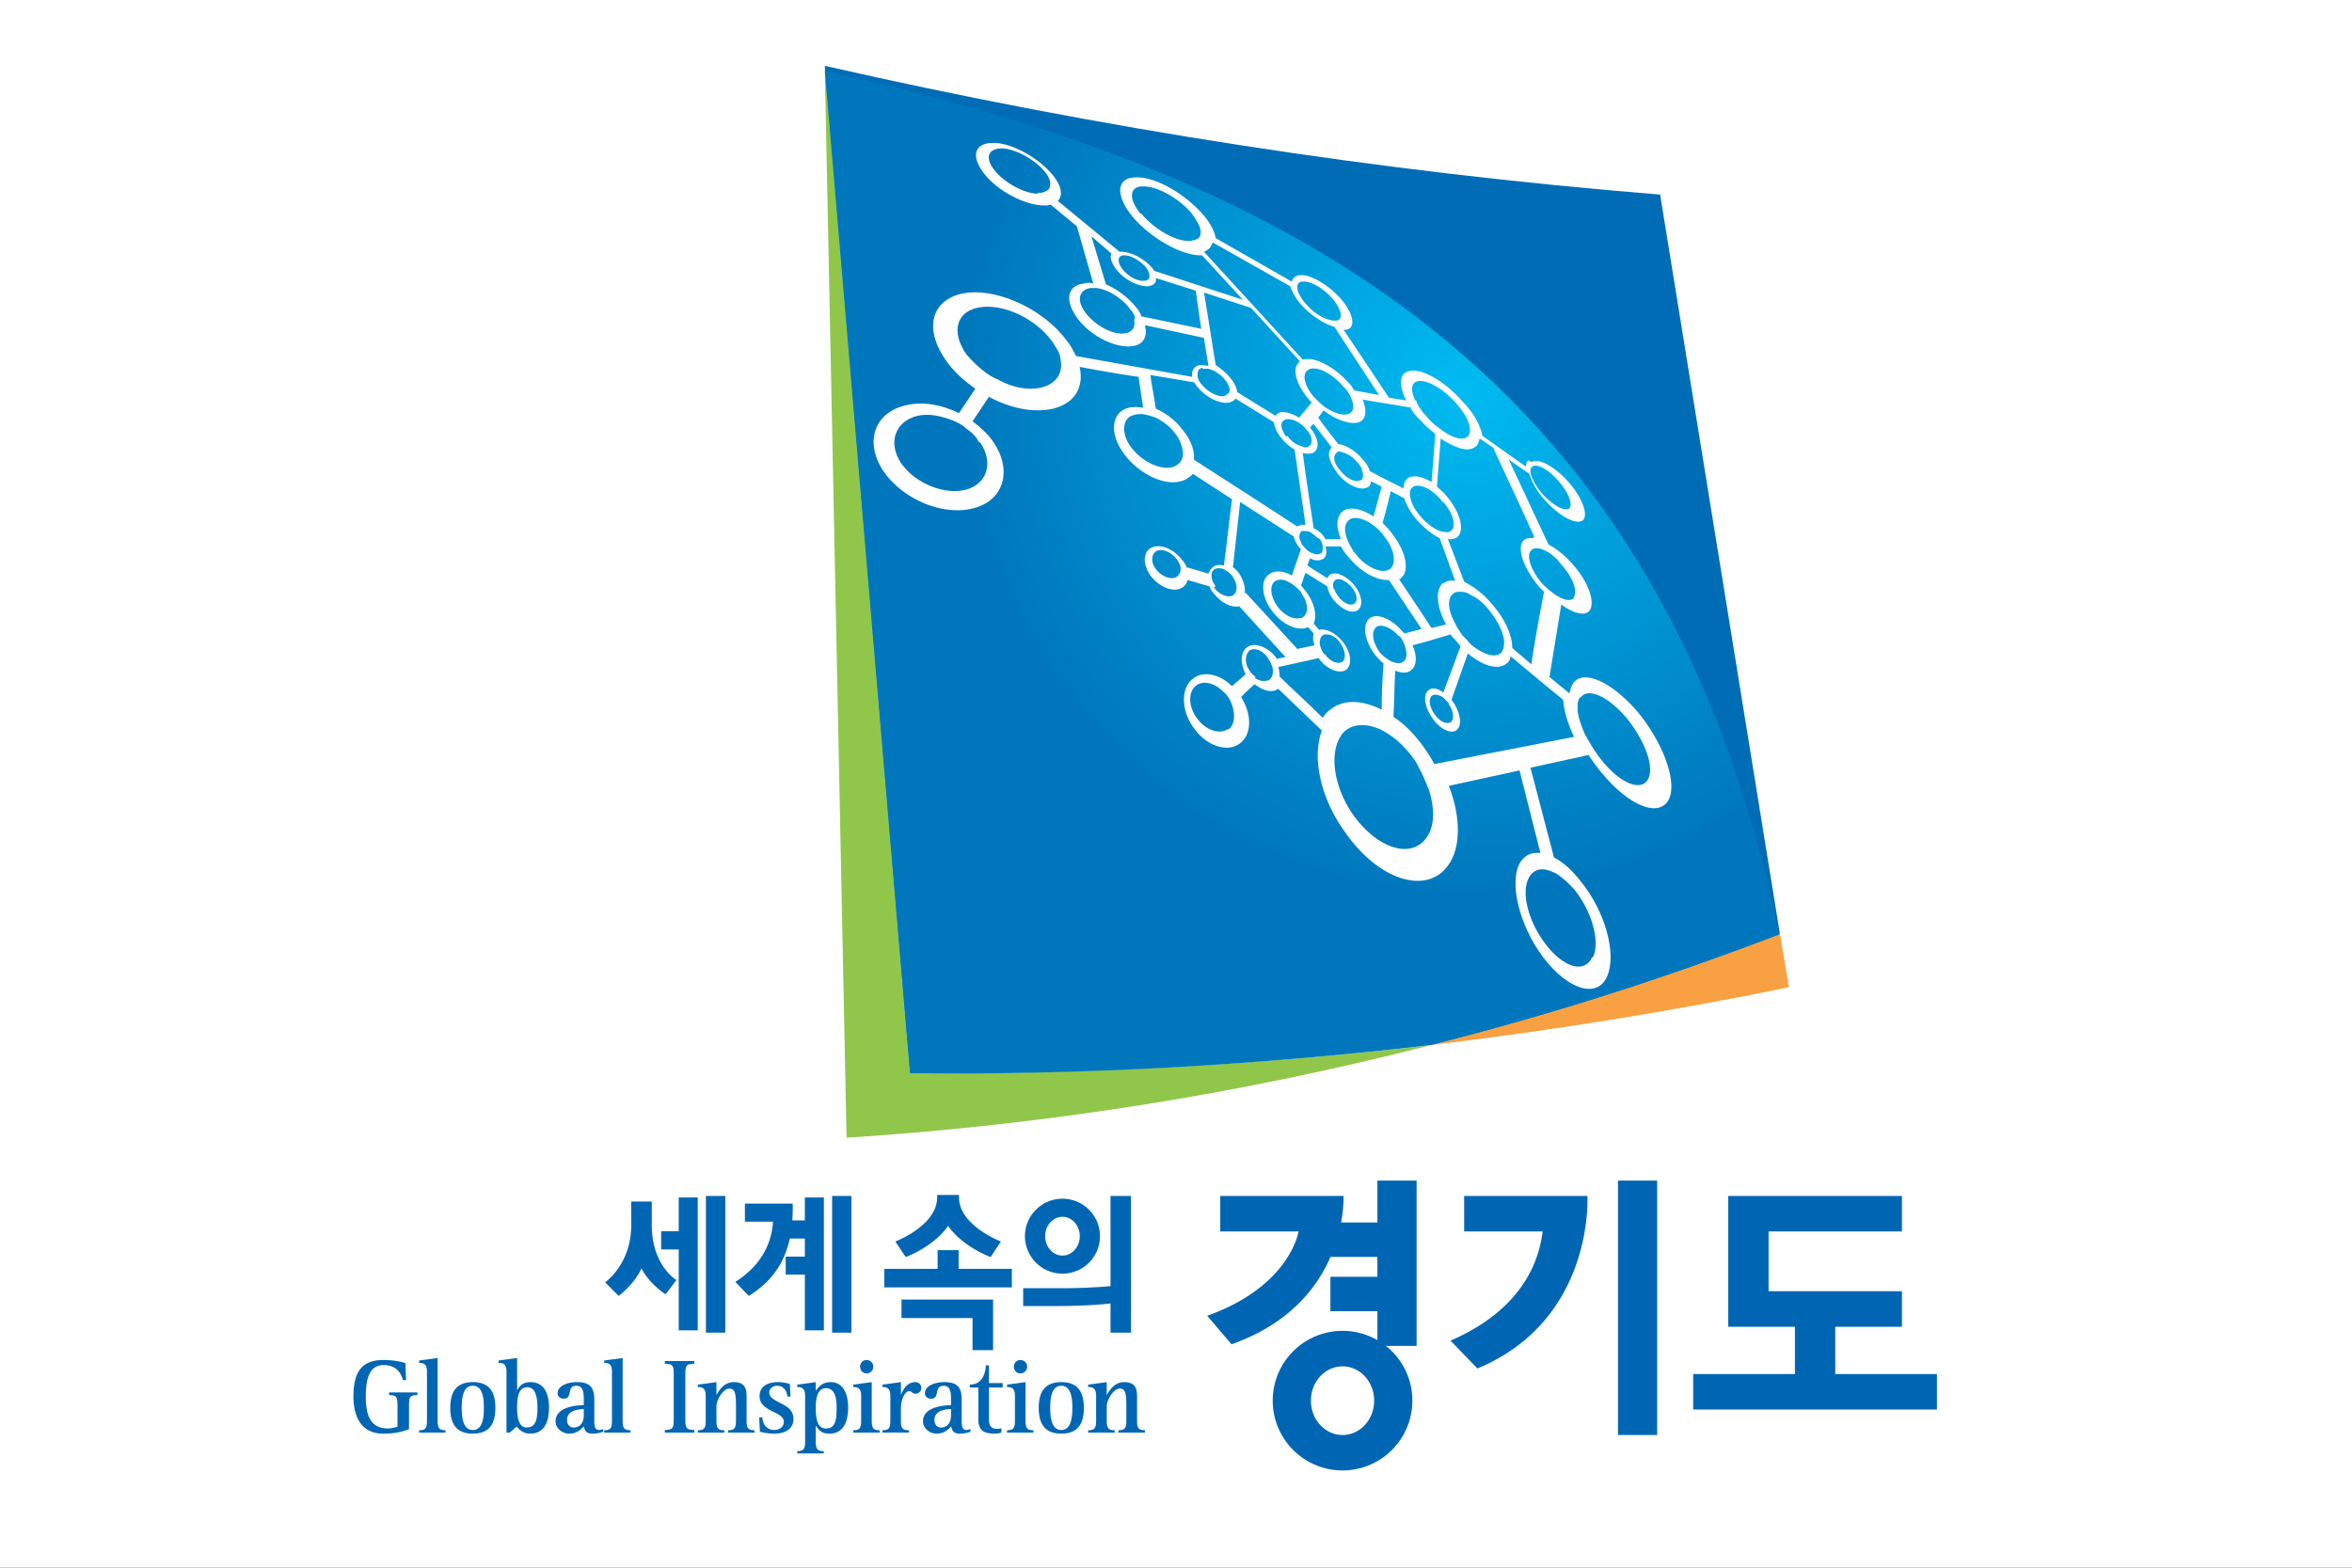 <svg xmlns="http://www.w3.org/2000/svg" xmlns:xlink="http://www.w3.org/1999/xlink" xml:space="preserve" width="5.982in" height="3.988in" style="clip-rule:evenodd;fill-rule:evenodd;image-rendering:optimizeQuality;shape-rendering:geometricPrecision;text-rendering:geometricPrecision" viewBox="0 0 5982.249 3988.13"><rect x="0" y="0" width="5982.249" height="3988.13" fill="#333333" stroke="none"/><defs><radialGradient xlink:href="#c" id="d" cx="3704.85" cy="3784.33" r="553.622" fx="3704.85" fy="3784.33" gradientUnits="userSpaceOnUse"/><radialGradient id="c" cx="3694.25" cy="9938.24" r="553.626" fx="3694.25" fy="9938.24" gradientUnits="userSpaceOnUse"><stop offset="0" style="stop-color:#00bbf1"/><stop offset="1" style="stop-color:#0077bd"/></radialGradient></defs><path d="M-5317.33 3137.93H664.92v3988.166H-5317.33Z" style="opacity:1;fill:#fff;fill-opacity:1;fill-rule:nonzero;stroke:none;stroke-width:45.908;stroke-linecap:round;stroke-linejoin:round;stroke-miterlimit:4;stroke-dasharray:none;stroke-dashoffset:0;stroke-opacity:1" transform="translate(5317.33 -3137.983)"/><g style="clip-rule:evenodd;fill-rule:evenodd;image-rendering:optimizeQuality;shape-rendering:geometricPrecision;text-rendering:geometricPrecision"><path d="m4063 4441-10-59c-126 48-255 89-386 123 133-16 265-37 396-64" class="fil3" style="fill:#f8a042;fill-rule:nonzero" transform="matrix(2.307 0 0 2.307 -4823.228 -7734.059)"/><path d="m3094 4536-94-1110 24 1181c218-14 433-48 644-102-190 22-381 32-573 31z" class="fil4" style="fill:#90c74a;fill-rule:nonzero" transform="matrix(2.307 0 0 2.307 -4823.228 -7734.059)"/><path d="M3667 4505c131-33 260-74 386-123l-132-815c-310-25-618-73-921-142l94 1110c192 2 383-9 573-31z" class="fil2" style="fill:#006cb5;fill-rule:nonzero" transform="matrix(2.307 0 0 2.307 -4823.228 -7734.059)"/><path d="m3000 3430 94 1106c192 2 383-9 573-31 131-33 259-74 385-122-125-615-533-839-1052-952z" class="fil9" style="fill:url(#d);fill-rule:nonzero" transform="matrix(2.307 0 0 2.307 -4823.228 -7734.059)"/><path d="M3776 3860c-2 1-3 4-3 7l-48-34c-2-11-9-25-22-38-20-23-47-38-60-33-10 3-10 16-2 32l-19-3-50-75h3c11-2 8-18-6-34s-35-28-46-26c-5 1-7 3-8 7l-84-48c-1-7-6-17-14-26-19-22-51-41-72-41-23-1-26 18-6 43 21 25 56 44 77 43l45 49-98-32c0-1-1-1-1-2-9-11-24-19-35-19h-2l-68-56c6-6 4-17-6-29-15-18-43-34-63-35-22-1-28 13-13 33s46 36 67 36c3 0 5 0 7-1l29 24 18 63c-3-1-7-1-10 0-19 2-22 19-7 39s43 33 61 30c12-2 16-11 13-23l65 14 5 31c-4-1-7-1-10-1-6 1-9 7-8 13l-128-23c-3-6-6-12-11-18-24-32-71-55-107-52-39 4-52 36-26 74 8 12 20 23 33 32l-18 27c-18-9-39-13-57-9-35 7-48 39-27 72 22 33 69 52 103 41 32-10 39-43 19-72-6-9-14-16-23-23l18-27c24 13 50 18 71 13 24-6 34-24 29-46 21 4 44 8 65 11l5 34c-6-1-11-1-16 0-19 5-22 28-5 51s47 37 66 29c4-2 7-4 10-7l43 28c-2 14-6 52-9 73-4-1-8-1-11 1s-5 5-6 8c-7-2-16-5-24-7-1-3-3-6-5-8-9-12-23-18-33-14s-11 18-2 31c9 12 24 19 34 14 4-2 6-5 7-9l24 7c1 3 3 6 5 8 8 10 19 16 28 14l51 56-10 2v-1c-9-12-24-18-32-12-8 5-8 18-2 30l-15 13c-13-13-31-17-42-9-14 9-15 34-1 54 14 21 38 29 52 18 13-10 13-32 1-51 5-5 10-10 15-14 9 7 19 10 26 5l48 46c-11 29-2 75 27 114 37 52 89 67 112 35 15-20 14-55 1-88l78-17 23 91c-9-1-17 2-22 10-13 21-2 69 25 105 28 37 61 46 71 20 10-25-3-71-29-103q-15-19.5-30-27l-26-99 64-14c4 6 9 13 14 19 31 38 65 51 75 29 9-20-8-64-36-97-28-32-59-46-70-30-2 3-3 7-4 11l-22-18 13-80c13 10 26 13 31 7 7-9-1-32-19-52-9-10-18-17-26-21l-44-94c8 6 16 11 23 16 2 8 8 19 17 29 16 18 35 28 42 22 6-6-1-25-16-42s-33-27-41-22zm-541-294c-15 0-37-12-48-26s-7-24 9-24c15 1 35 12 46 25 7 8 8 15 5 20-2 2-4 3-8 4h-4zm-64 274c15 21 9 45-14 52-24 7-57-6-73-29-15-23-6-46 18-52 12-3 26 0 39 5 5 2 11 5 15 9 6 4 11 9 14 15zm89-91c3 15-5 27-22 31-14 3-31 0-47-9-5-2-10-5-14-8-8-6-15-13-21-20-18-26-10-49 17-52 26-3 59 13 77 37 3 4 5 8 7 11 2 4 3 7 3 11zm127 240c-6 3-16-1-22-9s-5-17 1-20 16 1 22 9c1 1 1 2 2 3 3 5 3 10 1 13-1 2-2 3-4 4m459 419c-8 18-31 12-51-14s-28-59-18-75c3-5 8-8 14-8 5 0 10 2 16 5 6 4 13 10 20 18 19 24 28 57 20 74zm-195-614c-5-10-5-19 2-21 9-3 28 7 43 24 8 9 14 19 15 26 0 2 1 4 0 6 0 3-2 5-4 6-5 3-15 0-25-7-3-2-5-4-8-6-4-3-8-7-11-11-2-2-4-4-5-6-3-4-5-7-6-11zm-5 9c3 4 5 8 9 11 6 7 12 12 18 17-1 17-3 38-4 53-10-6-19-8-25-5-4 2-6 7-6 12-12-6-26-13-37-19-1-4-4-9-8-13-8-10-19-16-27-17-8-10-17-22-22-29 2-3 4-5 6-8 14 11 30 16 39 13 8-3 9-13 4-25 16 3 37 6 54 9zm60 253-3-3c-1-1-1-2-2-3-3-4-5-8-7-12-7-13-8-26-1-31 2-2 5-2 8-2 4 0 8 1 12 4 7 3 14 9 20 17 9 11 15 24 16 33 0 3 0 6-1 9-1 1-1 3-2 4-6 6-18 3-30-6-3-2-6-5-8-8zm-24-61c-9 7-8 26 3 46l-16 4c-8-12-23-35-36-54h1c12-8 7-31-10-52-3-4-6-7-9-10 4-14 8-30 9-35l15 8c2 7 7 16 14 24 8 9 17 16 25 20l17 47c-5-1-10 0-13 3zm-137-49c3 3 4 7 4 10s0 6-3 7c-2 1-4 1-7 0-4-1-8-4-11-8l-1-1c-1-1-2-3-2-4-3-5-2-10 1-12h4c3 0 6 1 9 4 2 1 3 3 5 4zm-6-11c-3-20-9-59-12-83 4 1 8 1 11 0 8-4 7-16-3-28 1-1 2-3 4-4l20 26c-6 5-3 16 6 28 10 13 25 20 33 16 3-1 4-4 4-7l12 6-9 33c-12-8-24-11-32-7-9 5-10 17-4 32h-17c-1-1-1-1-1-2-3-4-6-7-10-9zm-30-101c-3-3-4-7-5-9-1-3-1-6 1-8 1-1 1-1 3-2 3-1 8 0 12 2s8 5 11 9c1 1 1 2 2 2 5 7 5 15 0 17q-3 1.5-6 0c-3-1-6-2-9-4s-6-5-8-8zm83 36c1 3 2 6 1 9q0 3-3 3c-5 3-15-2-22-11-6-7-8-14-5-18l2-2c1-1 3-1 5 0 5 1 12 5 17 11 2 2 4 5 5 7zm-11 87c-2-3-4-7-5-10-4-10-3-18 3-22 5-3 14-1 22 4 3 2 7 5 10 8 2 2 4 4 5 6 12 14 15 31 7 37-2 1-4 2-7 2-9 0-22-7-31-19-2-2-3-4-4-6m101-51c11 13 15 27 8 32-2 1-4 2-6 1-3 0-7-1-12-4s-11-8-16-14c-4-5-8-11-9-15-1-3-2-6-2-9 0-4 1-6 4-8 4-2 10-1 17 3 3 2 6 4 9 7 2 2 4 4 6 7zm-143-116c-10-12-13-24-7-29 1-1 2-1 3-2h1c10-2 25 7 36 20l3 3c3 4 5 8 6 11 3 8 2 14-4 16s-16-1-26-8c-4-3-8-7-12-11l-1-1zm-12-127c8-1 23 7 33 19s12 23 4 24h-1c-2 0-4 0-7-1-8-2-19-9-26-18-4-4-6-9-8-12-1-3-1-6-1-8 1-2 2-4 5-4zm-179-75c-14-17-12-31 4-30 15 0 38 13 52 29 5 7 9 13 10 18 1 3 0 5 0 7-1 3-3 4-6 5-1 0-3 1-5 1h-1c-15 1-39-13-53-30zm80 32 85 48c2 5 5 12 11 19 11 13 27 23 38 26l49 75-27-5c-2-2-3-5-5-7-16-18-38-31-52-27l-109-119q7.5-3 9-9zm-97 14c6 0 15 5 21 11l2 2c3 4 4 7 4 10s-2 5-6 5c-7 1-18-5-24-13-3-4-4-7-4-10s2-5 6-5zm10 71c2 8-2 14-10 15-13 2-32-8-43-22s-8-26 5-28h5c5 0 10 2 15 4 8 4 16 10 22 17 1 2 3 4 4 5 2 3 3 5 3 8zm8-5c-2-3-3-6-6-9-9-11-21-20-33-25l-16-53 22 19c-2 4 0 10 5 17 9 12 25 20 36 19 6-1 9-4 8-9l44 14 6 42-67-14zm69-25 52 17 54 59c-9 6-6 23 9 41 1 1 2 3 4 4l-14 17c-8-5-16-7-21-6-2 1-4 2-5 4l-42-26c-1-5-3-10-8-16s-10-10-16-14l-13-81zm-1 84h6c3 1 6 2 9 4s7 5 9 8c3 3 4 6 5 9s0 6-2 7c-1 1-2 1-3 2-7 2-18-4-25-12 0 0 0-1-1-1-3-4-4-7-4-10 0-4 1-7 5-8zm-32 108c-13 5-35-5-47-21s-10-33 3-36c3-1 6-1 9-1 5 1 11 2 17 5 7 4 14 9 19 16 6 7 8 15 9 21 0 5-1 9-4 12-2 2-4 3-6 4m22-8c1-9-3-21-12-32-8-11-19-19-30-24-2-14-5-28-6-37 19 3 36 6 48 8 1 1 2 3 3 4 10 13 27 21 37 18 3-1 4-2 6-4 13 8 29 18 42 26 1 5 3 11 8 17 4 5 9 10 15 13l12 83c-3 0-5 0-7 1-1 0-1 1-2 1-26-17-77-50-113-73zm24 140c-1-1-1-2-2-3-3-5-3-10-2-13 1-1 2-3 3-3 2-1 3-1 5-1 4 0 9 3 13 7 1 1 2 2 2 3 3 4 4 8 4 11 0 4-1 7-4 9-2 1-4 1-6 1-5-1-11-4-15-10zm32 8c1-6-1-14-6-22-2-3-4-5-7-7l8-72 59 38q1.5 6 6 12l2 2-10 29c-9-5-18-6-24-2-11 6-10 25 2 41s29 23 40 18l6 7c-1 4-1 8 1 13l-19 4-57-62zm88 67c-3-3-4-7-5-10 0-2-1-3 0-5 0-2 1-5 3-6 1-1 2-1 4-1 5 0 11 3 15 9 6 8 7 17 3 21-4 3-12 1-18-6 0-1-1-1-1-2zm-26-68c6 8 8 16 6 22-1 2-2 4-4 5-1 1-2 1-3 1-7 2-18-3-25-13-8-11-9-24-2-28 4-2 9-2 14 1q6 3 12 9l2 2zm-50 93c-2-2-5-4-6-6s-2-3-3-5c-3-7-2-14 2-18 5-4 14-1 20 7 0 1 1 1 1 2 3 4 4 7 5 11v3c0 4-1 7-4 9-1 1-2 1-3 1-4 1-8 0-13-3zm-30 57c-9 7-25 2-35-12s-9-30 0-36c7-5 18-3 27 5 2 2 5 4 7 7 1 1 2 3 3 5 6 12 6 26-2 32zm56-57c1-3 0-7-1-11 14-3 32-7 45-10v1c9 12 23 17 30 12 7-6 5-20-4-31-8-10-19-15-26-13-2-2-4-5-6-7 4-9 1-23-9-36-2-2-3-4-5-6 2-4 3-9 5-14l24 15c1 5 3 10 7 15 9 11 21 16 27 11s4-17-4-27-20-16-27-12c-1 1-2 2-3 4l-22-14c1-3 2-5 3-8 5 3 10 3 14 1s5-8 3-14h17c2 3 4 7 7 10 14 18 33 28 46 27l36 54-19 5s0-1-1-1c-12-15-29-22-37-16-9 7-6 25 6 41 3 3 6 7 9 9-1 14-2 33-2 51-22-11-43-12-58 1-3 2-5 5-7 8-17-17-35-33-48-46zm60-97c-1-4-1-7 1-9 0-1 1-1 1-1 4-3 12 1 18 8s7 15 3 18-12 0-18-8c-2-3-4-6-4-8zm73 52q4.5 6 6 12c2 7 2 13-2 16-2 2-6 2-10 1s-8-4-12-7l-4-4c-8-11-10-23-4-28 5-4 16 0 24 9l1 1zm31 166c8 23 8 45-3 58-17 21-52 10-78-25-19-26-26-57-20-78 1-4 3-8 5-11 1-2 2-3 4-5 10-9 25-9 40-2 4 2 9 5 13 8q10.5 7.5 21 21c3 4 6 8 8 13 4 7 7 14 10 22zm168-98c8-12 30-2 50 21 20 24 32 54 25 68-7 15-31 6-52-21-3-3-5-7-8-11-4-6-7-12-10-17-4-9-7-18-8-25v-9c1-3 1-5 3-7zm-7 43-154 30c-4-8-9-15-14-22-10-13-20-23-31-30 1-19 1-37 2-51 7 3 14 3 18-1 6-5 6-16 1-27 12-3 29-8 42-12 1 2 3 4 5 6s4 5 6 7l-19 51c-7-5-13-6-17-2-6 6-3 20 6 32s22 17 27 10c5-6 2-20-7-32l18-51c18 15 35 19 44 10 2-2 3-4 3-7 17 14 38 32 58 48 1 12 5 26 12 41m-139-38c1 1 1 1 1 2 5 7 6 15 3 19-4 4-12 1-18-7s-8-17-4-21c2-2 6-2 10 0 3 1 5 4 8 7m139-115c-4 4-12 2-21-4-4-3-8-6-12-10l-2-2c-13-15-18-32-12-37 1-1 3-2 6-2s6 1 10 3c6 3 12 8 17 15 13 14 19 31 13 37zm-45-66c-4-1-8 0-10 2-9 7-1 31 17 52l5 5c-5 25-12 65-14 80l-21-18c0-14-8-32-22-48-10-12-21-20-31-25l-18-47c4 0 7 0 10-2 9-7 4-27-11-45-3-4-7-7-11-11 1-17 3-37 4-53 15 10 29 15 37 10 4-2 5-6 6-10 5 3 10 7 15 10 5 12 29 62 45 98zm40-33c-5 4-18-3-30-16-6-7-10-14-12-20-1-2-1-4-1-6s1-3 2-4c5-4 18 3 29 16 11 12 16 26 12 30" class="fil6" style="fill:#fefefe;fill-rule:nonzero" transform="matrix(2.307 0 0 2.307 -4823.228 -7734.059)"/></g><g style="fill:#0066b3;fill-opacity:1"><g style="fill:#0066b3;fill-opacity:1"><path d="M209.804 771.815c-.671.228-1.396.495-2.897.495-2.686 0-3.34-2.268-3.34-4.127 0-2.474.687-4.137 3.34-4.137 1.107 0 1.957.166 2.5.352l.067 1.903h-.341c-.191-.606-.6-1.687-2.188-1.687-1.77 0-1.99 1.95-1.99 3.534 0 2.113.518 3.58 2.489 3.58.347 0 .725-.097 1.068-.187v-2.437c0-.934-.158-1.12-.942-1.12v-.299h3.175v.298c-.79 0-.941.187-.941 1.121zM210.938 771.928c.705 0 .88-.218.88-1.053v-5.544c0-.862-.417-.964-.88-.964v-.264l2.079-.282v7.054c0 .835.203 1.053.886 1.053v.264h-2.965zM215.72 769.416c0-1.276.213-2.478 1.246-2.478 1.036 0 1.239 1.202 1.239 2.478 0 1.281-.203 2.484-1.24 2.484-1.032 0-1.245-1.203-1.245-2.484m1.246 2.894c1.719 0 2.53-.939 2.53-2.894 0-1.952-.811-2.889-2.53-2.889-1.716 0-2.531.937-2.531 2.89s.815 2.893 2.53 2.893M221.934 769.401c0-1.429.253-2.296 1.14-2.296.916 0 1.143 1.078 1.143 2.296 0 1.393-.227 2.22-1.211 2.22-.802 0-1.072-.924-1.072-2.22m-1.193 2.791h.375l.756-.67c.275.287.717.788 1.512.788 1.625 0 2.13-1.35 2.13-2.909 0-1.379-.414-2.874-2.094-2.874-.903 0-1.253.496-1.454.88h-.032v-3.586l-2.08.282v.264c.468 0 .887.102.887.964zM229.416 770.248c0 .888-.455 1.373-1.133 1.373-.492 0-.743-.38-.743-.85 0-1.143 1.42-1.205 1.876-1.219zm2.184 1.55c-.154.05-.317.102-.468.102-.386 0-.534-.269-.534-1.002v-2.395c0-1.37-.475-1.976-1.963-1.976-.965 0-2.156.378-2.156 1.243 0 .413.34.62.673.62 1.08 0 .277-1.452 1.437-1.452.827 0 .827.913.827 1.565v.601c-.744.042-3.164.146-3.164 1.834 0 .777.735 1.372 1.553 1.372.867 0 1.375-.552 1.612-.818.087.402.219.818.934.818.49 0 .838-.078 1.249-.215zM231.703 771.928c.699 0 .876-.218.876-1.053v-5.544c0-.862-.413-.964-.876-.964v-.264l2.075-.282v7.054c0 .835.198 1.053.883 1.053v.264h-2.958zM238.513 771.894c.834 0 .999-.184.999-1.124v-5.192c0-.934-.165-1.109-1-1.109v-.303h3.303v.303c-.824 0-1.001.175-1.001 1.11v5.191c0 .94.177 1.124 1 1.124v.298h-3.301zM242.22 771.928c.69 0 .88-.218.88-1.053v-2.825c0-.87-.418-.973-.88-.973v-.265l2.083-.285v1.42h.024c.273-.488.809-1.42 1.935-1.42 1.193 0 1.425.682 1.425 1.6v2.748c0 .835.2 1.053.89 1.053v.264h-2.965v-.264c.686 0 .884-.218.884-1.053v-1.77c0-1.463-.175-1.85-.755-1.85-.68 0-1.438 1.26-1.438 2v1.62c0 .835.19 1.053.885 1.053v.264h-2.967zM252.273 768.148c-.048-.42-.291-1.21-1.165-1.21-.513 0-.878.35-.878.776 0 .79 1.363 1.082 2.097 1.672.353.271.619.695.619 1.281 0 .996-.776 1.643-2.131 1.643a6.9 6.9 0 0 1-1.636-.215l-.078-1.61h.36c0 .681.455 1.415 1.329 1.415.514 0 1.077-.299 1.077-.913 0-.787-1.167-1.019-1.877-1.512-.574-.404-.845-.728-.845-1.396 0-1.087.934-1.552 2.05-1.552.569 0 .965.105 1.345.203l.075 1.418zM255.448 769.386c0-1.353.345-2.177 1.124-2.177 1.05 0 1.218 1.144 1.218 2.177 0 1.384-.108 2.341-1.218 2.341-.862 0-1.124-.882-1.124-2.34m-2.08 5.143h2.975v-.255c-.69 0-.895-.227-.895-1.077v-1.748h.025c.27.366.53.861 1.505.861 1.685 0 2.105-1.533 2.105-2.924 0-1.426-.48-2.859-1.968-2.859-1.017 0-1.371.623-1.667.961v-.96l-2.08.284v.265c.46 0 .887.102.887.973v5.147c0 .85-.193 1.077-.886 1.077zM259.657 771.928c.694 0 .885-.218.885-1.053v-2.825c0-.87-.421-.973-.885-.973v-.265l2.075-.285v4.348c0 .835.193 1.053.886 1.053v.264h-2.961zm.768-7.138c0-.423.322-.744.727-.744.419 0 .75.321.75.744 0 .44-.331.76-.75.76-.405 0-.727-.32-.727-.76M262.933 771.928c.687 0 .887-.218.887-1.053v-2.825c0-.87-.425-.973-.887-.973v-.265l2.073-.285v1.396h.029c.198-.54.64-1.396 1.605-1.396.274 0 .652.226.652.623a.65.65 0 0 1-.652.678c-.416 0-.345-.283-.731-.283-.365 0-.903.743-.903 1.987v1.343c0 .835.2 1.053.888 1.053v.264h-2.961zM270.629 770.248c0 .888-.446 1.373-1.116 1.373-.501 0-.744-.38-.744-.85 0-1.143 1.414-1.205 1.86-1.219zm2.189 1.55c-.155.05-.306.102-.454.102-.403 0-.538-.269-.538-1.002v-2.395c0-1.37-.472-1.976-1.96-1.976-.971 0-2.165.378-2.165 1.243 0 .413.345.62.678.62 1.075 0 .266-1.452 1.439-1.452.81 0 .81.913.81 1.565v.601c-.73.042-3.144.146-3.144 1.834 0 .777.732 1.372 1.542 1.372.872 0 1.385-.552 1.623-.818.078.402.216.818.93.818a3.5 3.5 0 0 0 1.239-.215zM276.28 772.178a1.7 1.7 0 0 1-.673.132c-1.038 0-1.911-.169-1.911-1.585v-3.587h-.958v-.333c1.4 0 1.75-1.238 1.802-2.16h.348v1.992h1.534v.501h-1.534v3.587c0 .816.344 1.048.953 1.048q.235.001.439-.073zM276.917 771.928c.692 0 .884-.218.884-1.053v-2.825c0-.87-.42-.973-.884-.973v-.265l2.076-.285v4.348c0 .835.193 1.053.886 1.053v.264h-2.962zm.765-7.138c0-.423.328-.744.734-.744.415 0 .754.321.754.744 0 .44-.34.76-.754.76-.406 0-.734-.32-.734-.76M281.759 769.416c0-1.276.22-2.478 1.243-2.478 1.025 0 1.244 1.202 1.244 2.478 0 1.281-.22 2.484-1.244 2.484-1.022 0-1.243-1.203-1.243-2.484m1.243 2.894c1.716 0 2.532-.939 2.532-2.894 0-1.952-.816-2.889-2.532-2.889-1.708 0-2.53.937-2.53 2.89s.822 2.893 2.53 2.893M286.02 771.928c.698 0 .89-.218.89-1.053v-2.825c0-.87-.421-.973-.89-.973v-.265l2.084-.285v1.42h.027c.282-.488.824-1.42 1.926-1.42 1.214 0 1.447.682 1.447 1.6v2.748c0 .835.193 1.053.883 1.053v.264h-2.975v-.264c.696 0 .89-.218.89-1.053v-1.77c0-1.463-.17-1.85-.753-1.85-.681 0-1.445 1.26-1.445 2v1.62c0 .835.206 1.053.887 1.053v.264h-2.97zM271.48 751.716h-2.357v2.098h-5.976v2.084h14.307v-2.084h-5.974zM288.528 755.752a59 59 0 0 1-5.135.232h-4.668v2.01h3.638l.003-.005c3.396 0 5.518-.211 6.162-.29v3.276h2.299v-15.34h-2.299zM254.226 748.377h-1.406c.042-.6.052-1.228.042-1.886h-5.365v2.028h3.154c-.084 1.351-.55 4.428-4.228 6.759l1.516 1.572c2.55-1.588 3.999-3.683 4.594-6.437h1.693v2.023h-2.148v2.021h2.148v6.262h2.132v-14.916h-2.132zM257.284 760.975h2.169v-15.34h-2.169zM265.071 759.338h7.972v3.604h2.306v-5.685h-10.278zM240.071 749.587h-1.972v2.051h1.972v9.081h2.134v-14.916h-2.134zM243.123 760.975h2.176v-15.34h-2.176z" style="fill:#0066b3;fill-opacity:1;stroke:none" transform="translate(-3714.894 -13857.28)scale(22.665)"/><path d="M283.138 754.355a4.205 4.205 0 0 0 0-8.412 4.21 4.21 0 0 0-4.214 4.209 4.215 4.215 0 0 0 4.214 4.203m0-6.383c1.066 0 1.941.979 1.941 2.18 0 1.192-.875 2.174-1.941 2.174-1.08 0-1.944-.982-1.944-2.174 0-1.201.864-2.18 1.944-2.18M237.048 748.9v-2.642h-2.308v2.642c0 4.41-2.928 6.423-2.928 6.423l1.517 1.527s1.704-1.23 2.566-3.086c.897 1.775 2.704 2.906 2.704 2.906l1.212-1.601s-2.763-1.618-2.763-6.169M270.301 748.995c1.695 2.4 4.773 3.492 4.773 3.492l1.154-1.743s-4.706-1.771-4.706-4.972v-.251h-2.446v.251c0 3.201-4.697 4.972-4.697 4.972l1.164 1.743s3.063-1.092 4.758-3.492" style="fill:#0066b3;fill-opacity:1;stroke:none" transform="translate(-3714.894 -13857.28)scale(22.665)"/></g><path d="M343.502 772.462h4.396V743.91h-4.396zM316.503 748.608h-4.075c.335-1.783.276-2.973.276-2.973h-13.836v3.984h8.792c-.302 1.509-2.133 6.56-10.257 9.462l2.728 3.199c6.434-2.264 9.574-6.29 11.112-9.807h5.26v2.231h-5.273v3.868h5.273v3.247a7.75 7.75 0 0 0-3.909-1.046 7.83 7.83 0 0 0-7.838 7.832 7.836 7.836 0 1 0 15.672 0 7.82 7.82 0 0 0-2.971-6.143h3.446V743.91h-4.4zm-3.909 23.854c-1.97 0-3.549-1.725-3.549-3.857 0-2.122 1.579-3.845 3.549-3.845 1.965 0 3.544 1.723 3.544 3.845 0 2.132-1.579 3.857-3.544 3.857M367.887 765.62v-5.306h7.483v-3.991H360.4v-6.704h14.97v-3.984h-19.496v14.679h7.484v5.306H351.94v3.982h27.357v-3.982zM326.24 745.635v3.984h8.809c-.295 2.142-1.35 8.363-10.342 12.252l3.021 3.124c13.16-5.47 12.344-19.36 12.344-19.36z" style="fill:#0066b3;fill-opacity:1;stroke:none" transform="translate(-3670.173 -13857.28)scale(22.665)"/></g></svg>
